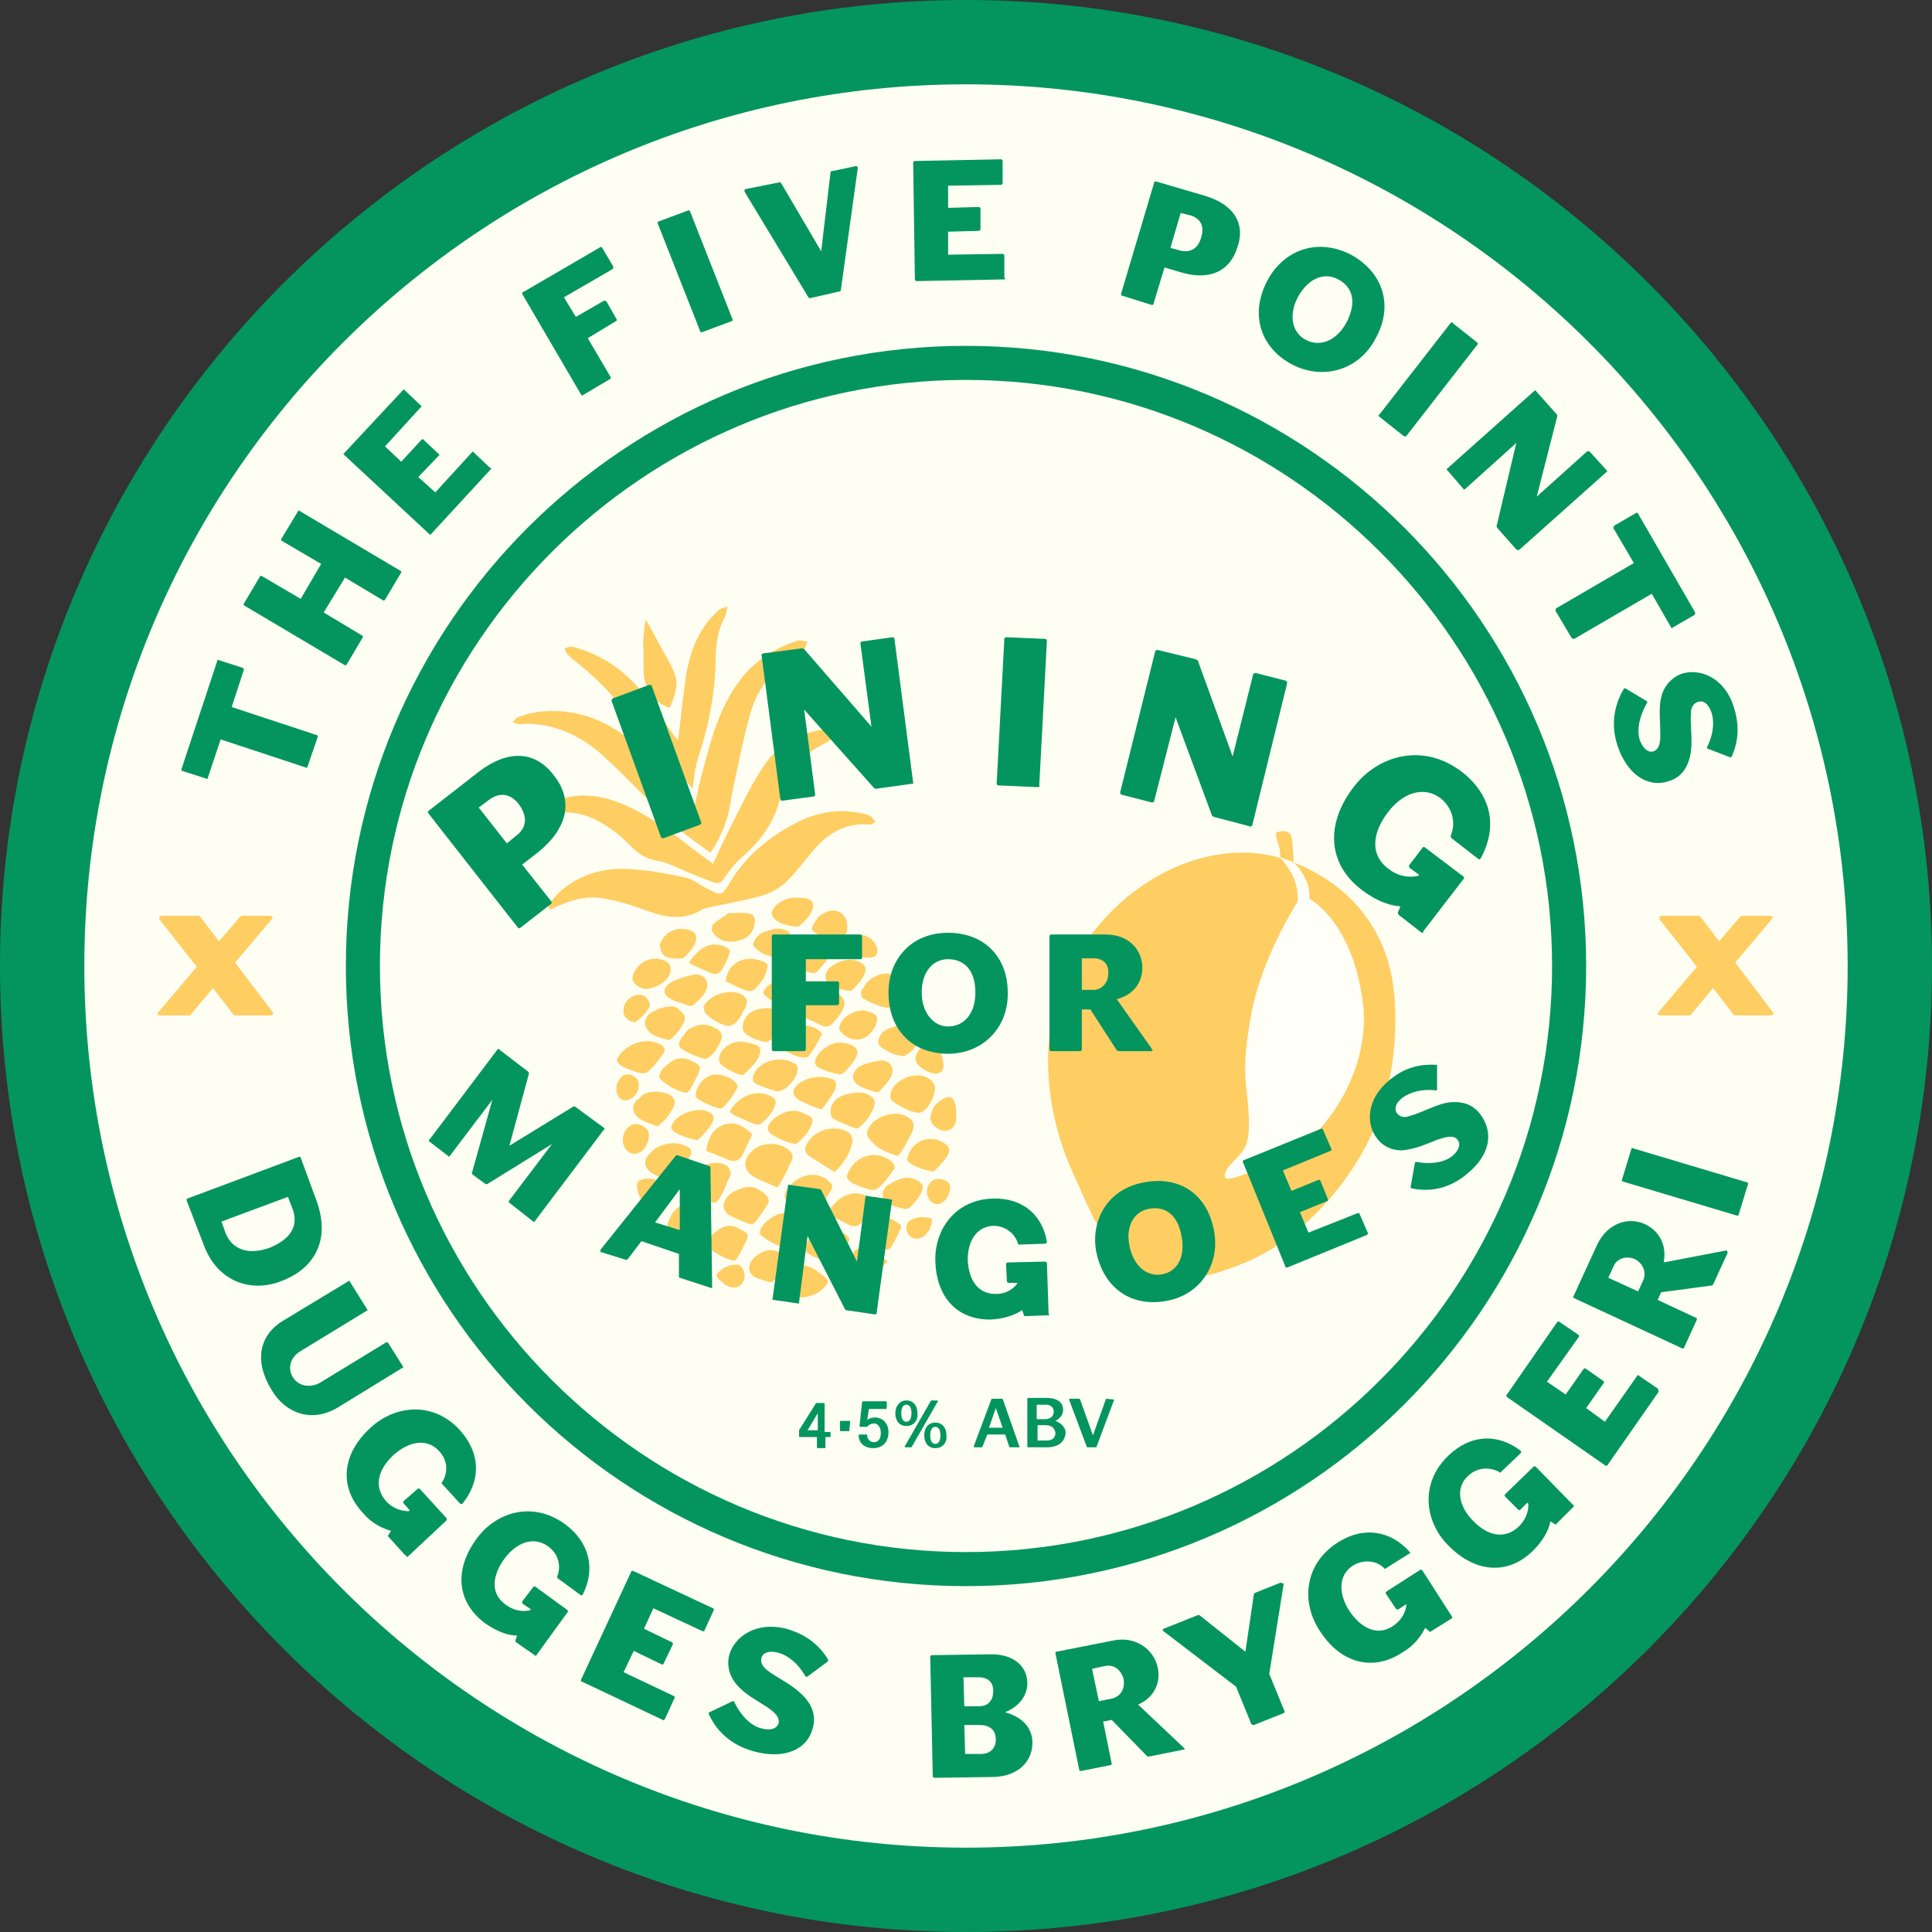 <?xml version="1.0" encoding="utf-8"?>
<!-- Generator: Adobe Illustrator 24.0.0, SVG Export Plug-In . SVG Version: 6.00 Build 0)  -->
<svg version="1.1" xmlns="http://www.w3.org/2000/svg" xmlns:xlink="http://www.w3.org/1999/xlink" x="0px" y="0px" width="226.8px"
	 height="226.8px" viewBox="0 0 226.8 226.8" style="enable-background:new 0 0 226.8 226.8;" xml:space="preserve">
<rect x="0" y="0" width="226.8" height="226.8" fill="#333333" stroke="none"/>
<style type="text/css">
	.st0{display:none;fill:#04955F;}
	.st1{fill:#04955F;}
	.st2{fill:#FFFEF3;}
	.st3{fill:#FECE62;}
	.st4{fill:#FFFEF7;}
	.st5{display:none;}
	.st6{display:inline;fill:none;stroke:#000000;stroke-width:0.5;stroke-miterlimit:10;}
	.st7{display:inline;}
	.st8{fill:none;stroke:#000000;stroke-width:0.5;stroke-miterlimit:10;}
</style>
<g id="Layer_1">
	<path class="st0" d="M-8.5,113.8c0,67.2,54.7,121.9,121.9,121.9S235.3,181,235.3,113.8c0-67.2-54.7-121.9-121.9-121.9
		S-8.5,46.6-8.5,113.8z M10.1,113.8c0-57,46.4-103.3,103.3-103.3c57,0,103.3,46.4,103.3,103.3c0,57-46.4,103.3-103.3,103.3
		C56.4,217.1,10.1,170.8,10.1,113.8z"/>
	<path class="st1" d="M113.4,226.8C50.9,226.8,0,175.9,0,113.4S50.9,0,113.4,0s113.4,50.9,113.4,113.4S175.9,226.8,113.4,226.8z
		 M113.4,14.9c-54.3,0-98.4,44.2-98.4,98.4s44.2,98.4,98.4,98.4s98.4-44.2,98.4-98.4S167.7,14.9,113.4,14.9z"/>
	<path class="st2" d="M113.4,216.9c-57.1,0-103.5-46.4-103.5-103.5S56.3,9.9,113.4,9.9c57.1,0,103.5,46.4,103.5,103.5
		S170.4,216.9,113.4,216.9z"/>
	<g>
		<path class="st3" d="M207.9,119.2h-4.2c0,0-0.1,0-0.2-0.1l-2.4-3.1l-2.6,3.1c0,0-0.1,0.1-0.2,0.1h-3.4c-0.2,0-0.3-0.1-0.3-0.2
			c0-0.1,0-0.1,0.1-0.2l4.5-5.3l-4.4-5.6c0,0,0-0.1,0-0.2c0-0.1,0.1-0.2,0.3-0.2h4.3c0,0,0.2,0.1,0.2,0.1l2.2,2.9l2.5-2.9
			c0,0,0.2-0.1,0.2-0.1h3.3c0.2,0,0.3,0.1,0.3,0.2c0,0,0,0.1-0.1,0.2l-4.3,5.1l4.4,5.8c0,0.1,0.1,0.1,0.1,0.2
			C208.1,119.1,208,119.2,207.9,119.2z"/>
	</g>
	<g>
		<path class="st3" d="M31.8,119.2h-4.2c0,0-0.1,0-0.2-0.1L25,116l-2.6,3.1c0,0-0.1,0.1-0.2,0.1h-3.4c-0.2,0-0.3-0.1-0.3-0.2
			c0-0.1,0-0.1,0.1-0.2l4.5-5.3l-4.4-5.6c0,0,0-0.1,0-0.2c0-0.1,0.1-0.2,0.3-0.2h4.3c0,0,0.2,0.1,0.2,0.1l2.2,2.9l2.5-2.9
			c0,0,0.2-0.1,0.2-0.1h3.3c0.2,0,0.3,0.1,0.3,0.2c0,0,0,0.1-0.1,0.2l-4.3,5.1l4.4,5.8c0,0.1,0.1,0.1,0.1,0.2
			C32,119.1,31.9,119.2,31.8,119.2z"/>
	</g>
	<g>
		<g>
			<path class="st1" d="M113.4,44.6c37.9,0,68.8,30.9,68.8,68.8s-30.9,68.8-68.8,68.8c-37.9,0-68.8-30.9-68.8-68.8
				S75.5,44.6,113.4,44.6 M113.4,40.6c-40.1,0-72.8,32.6-72.8,72.8s32.6,72.8,72.8,72.8c40.1,0,72.8-32.6,72.8-72.8
				S153.5,40.6,113.4,40.6L113.4,40.6z"/>
		</g>
	</g>
	<g>
		<path class="st1" d="M97.5,168.7h-0.6v1.2c0,0,0,0.1-0.1,0.1h-0.8c0,0-0.1,0-0.1-0.1v-1.2h-2c0,0-0.1,0-0.1-0.1V168
			c0,0,0-0.1,0-0.1l2-3.2c0,0,0,0,0.1,0h0.8c0,0,0.1,0,0.1,0.1v3.3h0.6c0,0,0.1,0,0.1,0.1L97.5,168.7
			C97.6,168.6,97.6,168.7,97.5,168.7z M96,165.9l-1.2,2H96V165.9z"/>
		<path class="st1" d="M99.7,168h-1c0,0-0.1,0-0.1-0.1v-1c0,0,0-0.1,0.1-0.1h1c0,0,0.1,0,0.1,0.1L99.7,168
			C99.8,168,99.7,168,99.7,168z"/>
		<path class="st1" d="M102.5,170c-1,0-1.7-0.6-1.7-1.5v0c0,0,0-0.1,0.1-0.1h0.8c0,0,0.1,0,0.1,0.1c0,0.4,0.3,0.8,0.8,0.8
			c0.5,0,0.8-0.4,0.8-1.1c0-0.6-0.3-1.1-0.8-1.1c-0.2,0-0.6,0.1-0.8,0.4l0,0H101c0,0-0.1,0-0.1-0.1l0.3-2.8c0,0,0-0.1,0.1-0.1h2.7
			c0,0,0.1,0,0.1,0.1v0.7c0,0,0,0.1-0.1,0.1h-2l-0.2,1.3c0.2-0.2,0.6-0.3,0.9-0.3c1,0,1.6,0.8,1.6,1.7
			C104.3,169.3,103.6,170,102.5,170z"/>
		<path class="st1" d="M106.4,167.4c-0.9,0-1.3-0.7-1.3-1.5s0.5-1.5,1.3-1.5c0.9,0,1.3,0.7,1.3,1.5
			C107.8,166.7,107.3,167.4,106.4,167.4z M106.4,164.9c-0.4,0-0.6,0.4-0.6,1s0.2,1,0.6,1c0.4,0,0.6-0.4,0.6-1
			S106.8,164.9,106.4,164.9z M110.1,164.5l-3.1,5.4c0,0-0.1,0-0.1,0h-0.6c0,0-0.1,0-0.1-0.1c0,0,0,0,0,0l3.1-5.4c0,0,0,0,0.1,0h0.6
			C110,164.4,110.1,164.4,110.1,164.5C110.1,164.5,110.1,164.5,110.1,164.5z M109.8,170c-0.9,0-1.3-0.7-1.3-1.5s0.4-1.5,1.3-1.5
			c0.9,0,1.3,0.7,1.3,1.5C111.2,169.3,110.7,170,109.8,170z M109.8,167.5c-0.4,0-0.6,0.4-0.6,1s0.2,1,0.6,1c0.4,0,0.6-0.4,0.6-1
			S110.2,167.5,109.8,167.5z"/>
		<path class="st1" d="M119.7,169.9h-1.1c0,0-0.1,0-0.1,0l-0.5-1.5h-2.1l-0.6,1.5c0,0,0,0-0.1,0h-0.8c0,0-0.1,0-0.1-0.1c0,0,0,0,0,0
			l2.1-5.6c0,0,0,0,0.1,0h1.1c0,0,0.1,0,0.1,0L119.7,169.9C119.7,169.8,119.7,169.8,119.7,169.9
			C119.7,169.9,119.7,169.9,119.7,169.9z M116.9,165.3l-0.8,2.3h1.6L116.9,165.3z"/>
		<path class="st1" d="M122.9,169.9h-2.2c0,0-0.1,0-0.1-0.1v-5.6c0,0,0-0.1,0.1-0.1h2.1c1.3,0,2,0.5,2,1.4c0,0.5-0.3,1-0.9,1.3
			c0.8,0.3,1.2,0.9,1.2,1.4C125,169.3,124.2,169.9,122.9,169.9z M122.8,164.9h-1.1v1.7h0.9c0.8,0,1.1-0.4,1.1-0.9
			C123.7,165.3,123.4,164.9,122.8,164.9z M122.7,167.3h-0.9v1.8h1.1c0.7,0,1-0.4,1-0.9C123.8,167.6,123.4,167.3,122.7,167.3z"/>
		<path class="st1" d="M130.8,164.3l-2.1,5.6c0,0,0,0-0.1,0h-0.9c0,0-0.1,0-0.1,0c-0.7-1.9-1.4-3.7-2.1-5.6c0,0,0,0,0,0
			c0,0,0-0.1,0.1-0.1h1.1c0,0,0.1,0,0.1,0.1c0.5,1.4,1,2.8,1.5,4.2c0.5-1.4,1-2.8,1.5-4.2c0,0,0-0.1,0.1-0.1L130.8,164.3
			C130.8,164.2,130.8,164.2,130.8,164.3C130.8,164.2,130.8,164.3,130.8,164.3z"/>
	</g>
	<g>
		<g>
			<g>
				<g>
					<g>
						<path class="st1" d="M23.9,146.1l-2-5.2c0-0.1,0-0.2,0.1-0.2l13.1-4.9c0.1,0,0.2,0,0.2,0.1l1.8,4.9c2,5.3-0.8,8.4-4.1,9.6
							C29.7,151.7,25.6,150.7,23.9,146.1z M34.3,141.8l-0.5-1.3l-7.8,2.9l0.5,1.4c0.6,1.5,2.2,2.7,5.1,1.7
							C34.8,145.2,34.9,143.3,34.3,141.8z"/>
						<path class="st1" d="M31.9,163.2c-2.1-3.4-1.5-6.5,1.4-8.2l7.6-4.6c0.1-0.1,0.2,0,0.2,0.1l2,3.2c0.1,0.1,0,0.2-0.1,0.2
							l-7.7,4.7c-1.2,0.7-1.6,2-0.9,3.1c0.6,1,2,1.3,3.2,0.6l7.7-4.7c0.1-0.1,0.2,0,0.3,0.1l1.7,2.7c0.1,0.1,0,0.2-0.1,0.2l-7.5,4.6
							C36.6,167.1,33.5,165.9,31.9,163.2z"/>
						<path class="st1" d="M47.5,182.5l-1.9-2.1c-0.1-0.1-0.1-0.1,0-0.2l0.3-0.5c-1.1-0.3-2.3-0.9-3.3-2.1c-2.9-3.1-2.4-7,0.9-10
							c2.8-2.6,7.3-3.2,10.5,0.3c2.5,2.8,2.4,6,0.3,8.6l0,0c-0.1,0.1-0.2,0.1-0.3,0l-2.1-2.3c-0.1-0.1-0.1-0.1,0-0.2
							c0.7-1.1,0.7-2.6-0.4-3.7c-1.4-1.5-3.5-1.1-5.3,0.5c-1.6,1.5-2.5,3.5-0.9,5.4c0.7,0.8,1.7,1.2,2.7,1.2l0.1-0.1l-0.7-0.8
							c-0.1-0.1-0.1-0.2,0-0.3l1.6-1.4c0.1-0.1,0.2-0.1,0.3,0l3.1,3.4c0.1,0.1,0,0.2,0,0.3l-4.6,4.3
							C47.7,182.6,47.6,182.6,47.5,182.5z"/>
						<path class="st1" d="M62.9,194.4l-2.3-1.6c-0.1-0.1-0.1-0.1-0.1-0.2l0.2-0.6c-1.1,0-2.4-0.5-3.7-1.4c-3.4-2.5-3.7-6.3-1.1-9.9
							c2.2-3.1,6.5-4.6,10.4-1.8c3,2.2,3.6,5.4,2.1,8.3l0,0c-0.1,0.1-0.2,0.1-0.3,0l-2.6-1.9c-0.1-0.1-0.1-0.1-0.1-0.2
							c0.5-1.2,0.2-2.7-1.1-3.6c-1.7-1.2-3.7-0.4-5.1,1.5c-1.3,1.8-1.8,4,0.2,5.4c0.8,0.6,1.9,0.9,2.9,0.6l0-0.1l-0.9-0.6
							c-0.1-0.1-0.1-0.2-0.1-0.3l1.3-1.7c0.1-0.1,0.2-0.1,0.3,0l3.7,2.7c0.1,0.1,0.1,0.2,0,0.3l-3.7,5.1
							C63.1,194.5,62.9,194.5,62.9,194.4z"/>
						<path class="st1" d="M77.8,201.9l-9.5-4.5c-0.1,0-0.1-0.1-0.1-0.2l5.9-12.7c0-0.1,0.1-0.1,0.2-0.1l9.4,4.4
							c0.1,0,0.1,0.1,0.1,0.2l-1.1,2.4c0,0.1-0.1,0.1-0.2,0.1l-5.8-2.7l-1.1,2.4l3.3,1.6c0.1,0,0.1,0.2,0.1,0.2l-1.1,2.3
							c0,0.1-0.1,0.1-0.2,0.1l-3.3-1.6l-1.2,2.5l5.9,2.8c0.1,0,0.1,0.1,0.1,0.2l-1.1,2.4C78,201.9,77.9,202,77.8,201.9z"/>
						<path class="st1" d="M88.5,205.6c-2.9-0.8-4.5-2.6-5.3-4.4c0,0,0-0.1,0-0.1c0-0.1,0-0.1,0.1-0.1l2.7-1.3c0.1,0,0.2,0,0.2,0.1
							c0.7,1.5,1.9,2.8,3.2,3.1c1.1,0.3,1.8,0,2-0.6c0.2-0.9-0.9-1.6-1.5-2c-1.1-0.7-2.4-1.4-3.3-2.4c-1-1.1-1.3-2.4-1-3.6
							c0.6-2.2,3.2-4,6.7-3.1c2.5,0.7,4,2.1,4.9,3.6c0,0,0,0.1,0,0.2s0,0.1-0.1,0.1l-2.3,1.7c0,0-0.1,0.1-0.2,0c0,0-0.1,0-0.1-0.1
							c-0.8-1.4-2-2.4-3.2-2.7c-1.1-0.3-1.8,0.1-1.9,0.6c-0.2,0.6,0.2,1.1,0.7,1.5c1.2,0.9,2.6,1.5,3.8,2.6c1.6,1.4,1.9,2.9,1.5,4.2
							C94.8,205.3,92.2,206.6,88.5,205.6z"/>
						<path class="st1" d="M116.7,208.6l-7,0.1c-0.1,0-0.2-0.1-0.2-0.2l-0.3-14c0-0.1,0.1-0.2,0.2-0.2l7-0.1c2.7,0,4.2,1.5,4.2,3.4
							c0,1.4-0.9,2.7-2.6,3.4c2.1,0.6,3.2,1.9,3.2,3.6C121.2,206.7,119.6,208.5,116.7,208.6z M114.9,196.9l-1.8,0l0.1,3.4l1.7,0
							c1.3,0,1.7-0.9,1.7-1.8C116.6,197.5,116,196.9,114.9,196.9z M115,202.5l-1.8,0l0.1,3.4l1.8,0c1.2,0,1.8-0.7,1.8-1.7
							C116.9,203.1,116.2,202.5,115,202.5z"/>
						<path class="st1" d="M138.9,205.4l-4,0.8c0,0-0.2,0-0.2,0l-4.2-4.3l-1,0.2l1,4.9c0,0.1,0,0.2-0.1,0.2l-3.5,0.7
							c-0.1,0-0.2,0-0.2-0.1l-2.8-13.7c0-0.1,0-0.2,0.1-0.2l6.6-1.3c2.7-0.6,4.8,1,5.3,3.1c0.4,1.8-0.4,3.6-2.3,4.4l5.4,5.1
							c0,0,0.1,0.1,0.1,0.1C139.1,205.3,139,205.4,138.9,205.4z M129.6,195.6l-1.4,0.3l0.8,3.8l1.5-0.3c1-0.2,1.6-1.1,1.4-2.3
							C131.6,196,130.7,195.3,129.6,195.6z"/>
						<path class="st1" d="M150.7,185.9l-1.7,10.6l1.8,4.4c0,0.1,0,0.2-0.1,0.2l-3.5,1.4c-0.1,0-0.2,0-0.3-0.1l-1.8-4.4l-8.5-6.5
							c0,0-0.1-0.1-0.1-0.1c0-0.1,0-0.2,0.1-0.2l4-1.6c0,0,0.2,0,0.2,0l5.4,4.3l1-6.8c0,0,0.1-0.1,0.1-0.1l3-1.2
							c0.1,0,0.2,0,0.3,0.1C150.7,185.8,150.7,185.9,150.7,185.9z"/>
						<path class="st1" d="M170.4,190l-2.4,1.5c-0.1,0.1-0.2,0.1-0.2,0l-0.5-0.4c-0.5,1-1.3,2.1-2.7,2.9c-3.5,2.3-7.3,1.2-9.7-2.6
							c-2.1-3.2-1.9-7.7,2.1-10.3c3.1-2,6.3-1.4,8.5,1.1l0,0c0.1,0.1,0,0.2-0.1,0.2l-2.7,1.7c-0.1,0.1-0.2,0.1-0.2,0
							c-0.9-0.9-2.4-1.1-3.7-0.3c-1.7,1.1-1.7,3.3-0.4,5.3c1.2,1.8,3.1,3.1,5.1,1.8c0.9-0.6,1.5-1.5,1.6-2.5l0-0.1l-0.9,0.6
							c-0.1,0.1-0.2,0-0.3,0l-1.2-1.8c-0.1-0.1,0-0.2,0.1-0.3l3.9-2.5c0.1-0.1,0.2,0,0.3,0.1l3.4,5.3
							C170.5,189.8,170.5,189.9,170.4,190z"/>
						<path class="st1" d="M184.7,176.9l-2,2c-0.1,0.1-0.1,0.1-0.2,0l-0.5-0.3c-0.2,1.1-0.9,2.3-2,3.4c-3,3-6.9,2.6-10-0.6
							c-2.7-2.7-3.4-7.2,0-10.5c2.7-2.6,5.9-2.6,8.5-0.6l0,0c0.1,0.1,0.1,0.2,0,0.3l-2.3,2.2c-0.1,0.1-0.1,0.1-0.2,0
							c-1.1-0.6-2.6-0.6-3.7,0.5c-1.5,1.4-1,3.6,0.6,5.2c1.5,1.6,3.6,2.4,5.4,0.7c0.7-0.7,1.2-1.7,1.1-2.7l-0.1-0.1l-0.8,0.8
							c-0.1,0.1-0.2,0.1-0.3,0l-1.5-1.5c-0.1-0.1-0.1-0.2,0-0.3l3.3-3.2c0.1-0.1,0.2-0.1,0.3,0l4.4,4.5
							C184.8,176.7,184.8,176.8,184.7,176.9z"/>
						<path class="st1" d="M194.7,163.4l-6,8.6c-0.1,0.1-0.2,0.1-0.3,0l-11.5-8c-0.1-0.1-0.1-0.2,0-0.3l5.9-8.5
							c0.1-0.1,0.2-0.1,0.3,0l2.2,1.5c0.1,0.1,0.1,0.2,0,0.3l-3.7,5.2l2.2,1.5l2.1-3c0.1-0.1,0.2-0.1,0.3,0l2,1.4
							c0.1,0.1,0.1,0.2,0.1,0.2l-2.1,3l2.2,1.6l3.8-5.4c0.1-0.1,0.2-0.1,0.2,0l2.2,1.5C194.7,163.2,194.7,163.3,194.7,163.4z"/>
						<path class="st1" d="M202.8,147.1l-1.7,3.7c0,0-0.1,0.1-0.1,0.1l-6,0.8l-0.4,0.9l4.5,2.1c0.1,0,0.1,0.1,0.1,0.2l-1.5,3.3
							c0,0.1-0.1,0.1-0.2,0.1l-12.7-5.9c-0.1,0-0.1-0.1-0.1-0.2l2.8-6.1c1.2-2.5,3.6-3.3,5.6-2.4c1.7,0.8,2.6,2.5,2.2,4.5l7.3-1.4
							c0.1,0,0.1,0,0.1,0C202.8,146.9,202.8,147,202.8,147.1z M189.4,148.7l-0.6,1.3l3.5,1.6l0.6-1.3c0.4-0.9,0-2-1-2.5
							C190.9,147.4,189.8,147.7,189.4,148.7z"/>
						<path class="st1" d="M205.2,139l-1.1,3.6c0,0.1-0.1,0.1-0.2,0.1l-13.4-4c-0.1,0-0.1-0.1-0.1-0.2l1.1-3.6
							c0-0.1,0.1-0.2,0.2-0.1l13.4,4C205.2,138.8,205.2,138.9,205.2,139z"/>
					</g>
				</g>
			</g>
		</g>
	</g>
	<g>
		<g>
			<path class="st3" d="M83.4,100.1c-1.5-1.1-3-2.1-4.3-3.3c-2.7-2.5-5.2-5.2-8-7.8c-2.3-2.2-5.1-3.7-8.3-4c-0.6-0.1-1.2,0-1.8,0
				c-0.3,0-0.5-0.1-0.8-0.2c0.2-0.2,0.3-0.5,0.6-0.6c2.3-0.9,4.7-0.9,7.1-0.4c3.4,0.8,6,2.8,8.5,5.1c1.7,1.6,3.2,3.4,4.8,5.1
				c0.1,0.1,0.2,0.2,0.4,0.4c0.3-1.5,0.6-2.9,1-4.3c1-3.8,2.1-7.7,4.7-10.8c1.7-2,3.9-3.3,6.3-4.1c0.3-0.1,0.8,0.1,1.2,0.1
				c-0.2,0.4-0.2,0.8-0.5,1.1c-0.4,0.4-0.9,0.8-1.3,1c-2.6,1.4-4.1,3.6-4.9,6.3c-0.9,3.2-1.5,6.4-2.2,9.6
				C85.6,95.7,84.9,97.9,83.4,100.1z"/>
			<path class="st3" d="M64.3,106.3c0.5-0.6,1-1.2,1.5-1.7c2.2-1.9,4.9-2.7,7.7-2.6c2.3,0.1,4.6,0.5,6.9,1c1,0.2,1.9,1,2.8,1.4
				c1.4,0.7,1.5,0.8,2.3-0.5c1.8-3.1,4.3-5.3,7.4-7c2.8-1.6,5.7-2.1,8.8-1.3c0.2,0.1,0.4,0.1,0.6,0.3c0.2,0.2,0.3,0.4,0.5,0.6
				c-0.2,0.1-0.5,0.3-0.7,0.3c-3.1-0.3-5.3,1.3-7.1,3.6c-0.9,1.1-1.8,2.3-2.9,3.3c-0.8,0.7-1.8,1.2-2.8,1.5c-2,0.5-4,0.9-6,1.3
				c-0.3,0.1-0.6,0.1-0.9,0.3c-2.2,1.3-4.3,0.9-6.5,0.1c-1.6-0.6-3.2-1.1-4.9-1.4c-2-0.4-3.8,0.1-5.6,0.9c-0.3,0.1-0.6,0.3-0.9,0.4
				C64.5,106.5,64.4,106.4,64.3,106.3z"/>
			<path class="st3" d="M62.8,95.7c0.2-0.2,0.4-0.4,0.6-0.6c2.9-2.1,6-2.1,9.2-0.9c2.9,1.1,5.4,2.9,7.9,4.8c1,0.8,2,1.5,3.2,2.4
				c0.7-1.5,1.3-2.8,2-4.2c1.3-2.5,2.5-5.2,4.1-7.5c1.9-2.7,4.8-4,8.1-4.2c0.3,0,0.6,0.2,0.8,0.3c-0.2,0.2-0.4,0.5-0.6,0.7
				c-1.1,0.7-2.3,1.3-3.4,2c-1.5,1-2.6,2.3-2.9,4.1c-0.5,3.4-2.3,6-4.9,8.2c-0.7,0.6-1.3,1.5-1.9,2.3c-0.3,0.5-0.7,0.7-1.2,0.5
				c-1.5-0.6-2.2-0.8-3.7-1.5c-0.3-0.1-1.9-0.9-2.7-1c-2.2-0.4-2.6-1.1-4-2.4c-0.8-0.8-1.8-1.5-2.8-2.1c-2-1.2-4.1-1.5-6.3-1
				c-0.4,0.1-0.8,0.2-1.2,0.3C63.1,95.9,63.1,95.8,62.8,95.7z"/>
			<path class="st3" d="M79.6,86.9c0.3-2.3,0.5-4.5,0.8-6.6c0.4-3.3,1.4-6.4,4-8.7c0.3-0.2,0.7-0.3,1-0.4c-0.1,0.3-0.1,0.7-0.2,1
				c-1,1.8-1.2,3.7-1.2,5.7c-0.1,3.7-0.8,7.3-2,10.9c-0.4,1.2-0.5,2.4-0.7,3.8c-1.1-1.2-2.1-2.5-3.3-3.6c-1-1-2.2-1.9-3.3-2.9
				c-0.2-0.2-0.5-0.4-0.6-0.7c-1.1-2.9-3.2-4.9-5.5-6.9c-0.7-0.6-1.4-1.1-2-1.7c-0.2-0.2-0.2-0.4-0.3-0.7c0.3-0.1,0.6-0.2,0.8-0.2
				c3.2,0.8,5.8,2.5,7.9,4.9c1.5,1.7,2.8,3.6,4.1,5.5C79.2,86.5,79.4,86.6,79.6,86.9z"/>
			<path class="st3" d="M78.6,83.1c-1.4-0.5-2-1.3-2.5-2.2c-0.9-1.6-0.4-3.2-0.6-5c0-1.1,0.2-3,0.3-3.1c0.2,0.1,1.8,3.3,2.6,4.6
				c0.6,1.2,1.3,2.3,0.9,3.7C79.2,81.8,78.9,82.4,78.6,83.1z"/>
			<path class="st3" d="M91.3,139.4c-0.9-0.4-1.8-0.7-2.7-1.2c-1.3-0.7-1.5-1.9-0.4-3c1.1-1.2,3.4-1.2,4.5-0.1
				c0.5,0.5,0.4,0.9,0.1,1.4C92.4,137.5,91.9,138.4,91.3,139.4z"/>
			<path class="st3" d="M98,137.6c-1-0.6-1.8-1.1-2.7-1.7c-0.9-0.5-1-1.1-0.4-1.9c1-1.5,3.3-2,4.8-1c0.2,0.2,0.4,0.7,0.4,1
				C99.7,135.5,99.3,136.2,98,137.6z"/>
			<path class="st3" d="M105.4,135.7c-1.3-0.4-2.6-0.9-3.4-2.1c-0.2-0.2-0.3-0.8-0.1-1c0.6-1.5,3-2.3,4.4-1.6c1,0.5,1.1,0.9,0.8,1.9
				c-0.4,0.7-0.6,1.1-0.8,1.5C106,134.9,105.8,135.3,105.4,135.7z"/>
			<path class="st3" d="M83.3,136.6c0.9-0.2,2.1-0.1,2.4,0.8c0.3,0.5-0.3,1.1-0.5,1.8c-0.1,0.3-0.4,0.9-0.5,1.1
				c-0.7,1.1-0.7,1.1-1.9,0.4c-0.7-0.4-1.5-0.8-2.1-1.3c-0.5-0.3-0.6-0.4-0.3-1C80.9,137.7,81.1,137.1,83.3,136.6z"/>
			<path class="st3" d="M82.9,135.1c0.2-1.4,0.7-2.5,1.9-3c1.2-0.5,2.2-0.1,3.1,0.7c0.1,0.1,0.4,0.3,0.4,0.4
				c-0.4,0.8-0.8,1.7-1.2,2.5c-0.3,0.5-0.9,0.7-1.5,0.5C84.7,135.8,83.9,135.5,82.9,135.1z"/>
			<path class="st3" d="M99.7,128.4c1.2-0.3,2-0.2,2.8,0.5c0.1,0.1,0.2,0.4,0.2,0.5c-0.1,1.1-1.1,2.4-1.9,3
				c-0.2,0.2-1.1-0.2-1.5-0.4c-0.7-0.3-0.9-0.3-1.5-0.7c-0.2-0.1-0.3-0.5-0.3-0.8C97.5,129.3,98.5,128.6,99.7,128.4z"/>
			<path class="st3" d="M80.4,134.5c0.7,0.2,1,0.7,0.5,1.4c-0.5,0.8-0.5,0.9-1,1.7c-0.1,0.2-0.9,1-1.1,1.1c-0.2,0-1.6-0.6-2.3-1
				c-1-0.7-1-1.6-0.1-2.4C76.8,134.7,78.8,133.7,80.4,134.5z"/>
			<path class="st3" d="M109.7,127.3c0.3,1-0.7,3.1-1.7,3.3c-0.4,0.1-0.8-0.1-1.2-0.2c-0.7-0.3-1.4-0.7-2-1.1
				c-0.2-0.1-0.3-0.4-0.3-0.6c0.1-1.1,0.9-1.8,1.9-2.2c1-0.4,2.1-0.4,3,0.4C109.5,127.1,109.6,127.3,109.7,127.3z"/>
			<path class="st3" d="M72.4,124.4c0.9-1.9,3.6-2.8,5.3-1.7c0.2,0.1,0.4,0.6,0.3,0.8c-0.7,0.9-1.3,1.9-2.1,2.4
				c-0.5,0.3-1.6-0.2-2.4-0.5C73,125.2,72.5,124.9,72.4,124.4z"/>
			<path class="st3" d="M93.6,125.2c0.3,1.1-1.4,3.1-2.5,2.9c-0.7-0.2-1.5-0.5-2.2-0.8c-0.7-0.3-0.6-0.8-0.3-1.4
				c0.7-1.4,3.2-2,4.5-1.1C93.4,124.8,93.5,125,93.6,125.2z"/>
			<path class="st3" d="M103,114.5c0.9-0.4,1.8-0.2,2.6,0.2c0.5,0.3,0.8,0.6,0.6,1.2c-0.2,1-1.7,2.4-1.9,2.4
				c-0.4,0.1-2.3-0.6-3.1-1.2c-0.1-0.1-0.2-0.7,0-0.9C101.7,115.4,101.9,115,103,114.5z"/>
			<path class="st3" d="M84.7,130.1c-0.4,0.2-2.9-1-3-1.3c-0.2-0.9,0.8-2.4,1.9-2.6c1-0.3,2.8,0.5,3,1.3
				C86.6,127.9,85.1,130,84.7,130.1z"/>
			<path class="st3" d="M81.8,120.4c0.6-0.2,1.2-0.1,1.5,0c0.6,0.2,1.2,0.5,1.4,1c0.2,0.5-0.3,1.2-0.6,1.8c-0.3,0.5-1,1-1.2,1.1
				c-0.3,0.1-2-0.6-2.8-1.1c-0.8-0.5-0.2-1.3,0.2-1.7C80.6,120.9,81,120.7,81.8,120.4z"/>
			<path class="st3" d="M96.4,116.6c0.1,0,0.3,0,0.4-0.1c0.9-0.1,1.8,0,2.2,0.8c0.4,0.8-0.2,1.5-0.7,2.2c-1,1.2-1.2,1.3-2.6,0.5
				c-0.6-0.3-1.6-0.4-1.5-1.4C94.4,117.7,95.2,116.9,96.4,116.6z"/>
			<path class="st3" d="M92.4,130.5c1.3-0.3,1.6,0.1,2.2,0.3c1,0.4,0.9,0.8,0.4,1.8c-0.4,0.8-1.5,1.7-1.6,1.7c-0.3,0-1.9-0.4-3-1.3
				C89.6,132.3,90.8,131,92.4,130.5z"/>
			<path class="st3" d="M98.8,126.1c-0.2,0.1-2.9-0.5-3.1-1.2c-0.2-0.9,1.1-2.1,2.2-2.4c0.9-0.3,2.5,0.1,2.7,0.8
				C101,124,99.1,126,98.8,126.1z"/>
			<path class="st3" d="M81.9,114.4c1.1,0.2,1.5,1.2,0.8,2.2c-0.3,0.5-0.8,0.9-1.2,1.3c-0.1,0.1-0.4,0.2-0.5,0.2
				c-0.8-0.3-1.7-0.5-2.4-0.9c-0.7-0.4-0.8-1-0.2-1.6C78.8,115.1,81.3,114.3,81.9,114.4z"/>
			<path class="st3" d="M85.7,130.4c1.1-1.8,3-2.5,4.6-1.8c0.9,0.4,0.9,0.7,0.5,1.6c-0.1,0.3-0.5,0.7-0.6,0.9
				c-0.4,0.4-0.9,0.9-1.1,0.9c-0.3,0.1-1.2-0.3-2-0.7C86.8,131.2,85.7,130.8,85.7,130.4z"/>
			<path class="st3" d="M89.6,116.5c0.3-1.1,2.9-2.3,4.5-1.7c0.6,0.2,0.8,0.5,0.6,1.1c-0.4,0.8-0.8,1.5-1.4,2.2
				c-0.1,0.2-0.6,0.2-0.9,0.2C91.3,118.1,89.6,116.9,89.6,116.5z"/>
			<path class="st3" d="M97.4,126.6c0.8,0.1,0.9,0.7,0.6,1.4c-0.4,0.7-1.4,2.1-1.5,2.2c-0.2,0.1-2-0.7-2.4-0.9
				c-1.2-0.6-1.3-1.3-0.2-2.2C95.2,126.3,96.6,126.3,97.4,126.6z"/>
			<path class="st3" d="M87.7,117.4c0,0.3-0.1,0.6-0.2,0.9c-0.1,0.2-0.4,0.6-0.4,0.8c-0.3,0.5-0.8,1.2-1.4,1.3
				c-0.4,0.2-2.2-0.6-2.9-1.5c-0.1-0.2-0.2-0.5-0.2-0.7c0.6-1.5,3.4-2.3,4.7-1.3C87.4,117.1,87.6,117.2,87.7,117.4z"/>
			<path class="st3" d="M85.2,115.2c0.1-1.7,1.6-2.9,3.4-2.6c0.6,0.1,1.5,0.4,1.5,0.7c0,0.6-0.3,1.4-0.7,1.9c-1.1,1.4-1.1,1.4-3,0.6
				C86.1,115.6,85.6,115.4,85.2,115.2z"/>
			<path class="st3" d="M96.6,110.7c0.9,0.2,1.2,0.9,0.6,1.8c-0.4,0.6-0.9,1.1-1.3,1.6c0,0-0.1,0.1-0.2,0.1
				c-0.6,0.2-3.2-0.9-3.2-1.5c0-0.5,0.2-1,0.5-1.4C93.5,111,95.4,110.3,96.6,110.7z"/>
			<path class="st3" d="M76.3,128.2c0.4,0,0.8-0.1,1.2,0c0.7,0.1,1.4,0.3,1.6,0.8c0.3,0.6-0.1,1.1-0.6,1.9c-0.4,0.6-1.2,1.3-1.3,1.3
				c-0.2,0-1.5-0.5-2-0.8c-1.1-0.7-1.2-1.8-0.1-2.5C75.4,128.5,75.6,128.4,76.3,128.2z"/>
			<path class="st3" d="M106.1,124c-0.7-0.1-1.5-0.3-1.9-0.6c-0.5-0.3-1-0.5-1.1-1c-0.1-0.4,0.4-1.3,0.9-1.5
				c0.8-0.4,1.8-0.6,2.8-0.6c1.1,0.1,1.5,1.3,0.8,2.3C107.2,123.3,106.7,123.7,106.1,124z"/>
			<path class="st3" d="M86.5,122.3c0.6-0.1,1.3,0.1,2.1,0.3c0.7,0.2,0.8,0.7,0.5,1.4c-0.4,1-1.9,2.2-1.9,2.2
				c-0.1,0.1-1.8-0.5-2.6-1.3c-0.1-0.1-0.2-0.4-0.2-0.6C84.5,123.4,85.2,122.6,86.5,122.3z"/>
			<path class="st3" d="M85.5,107.2c0.8,0,1.5-0.1,2.1,0c0.8,0,1.1,0.4,1,1.2c-0.2,1.2-0.9,1.9-2.3,2.1c-1.1,0.2-2.3-0.3-2.7-1.2
				c-0.1-0.2,0-0.7,0.1-0.8C84.3,108,85,107.6,85.5,107.2z"/>
			<path class="st3" d="M91.5,123c0.5-2.4,2.3-3.3,4.4-2.2c0.2,0.1,0.6,0.5,0.6,0.6c-0.5,0.9-0.9,1.8-1.6,2.6
				c-0.2,0.3-1.1,0.1-1.6-0.1C92.6,123.6,92.1,123.3,91.5,123z"/>
			<path class="st3" d="M80,118.8c0.1,0.1,0.4,0.4,0.4,0.6c0,1.1-1.6,2.6-1.8,2.7c-0.2,0-1.3-0.3-1.9-0.6c-0.5-0.3-0.9-0.8-1-1.3
				c0-0.4,0.2-1,0.7-1.3c0.3-0.2,0.8-0.4,1-0.5C79,117.9,79.5,118.2,80,118.8z"/>
			<path class="st3" d="M92.1,119.8c0,1-1.7,2.4-2,2.5c-0.3,0.1-2.2-0.4-2.8-1.2c-0.2-0.3-0.1-0.9,0-1.2c0.4-0.9,0.9-1.3,2.1-1.5
				C90.5,118.2,91.4,118.5,92.1,119.8z"/>
			<path class="st3" d="M78.8,132.4c0.1-1.4,3-2.7,4.5-1.8c0.7,0.4,0.5,0.9,0.2,1.4c-0.4,0.7-1.5,1.8-1.6,1.8
				C81.8,133.9,78.9,133.2,78.8,132.4z"/>
			<path class="st3" d="M99.3,112.7c1-0.2,2.1,0.3,2.3,0.9c0.2,1-1.5,2.6-1.7,2.7c-0.3,0.1-1.5-0.2-2.1-0.5c-1-0.4-1.2-1.4-0.4-2.2
				C97.8,113.3,98.5,112.8,99.3,112.7z"/>
			<path class="st3" d="M81.3,124.6c0.9,0.5,1.1,0.5,0.6,1.6c-0.9,1.8-1.1,2.1-1.4,2.1c-0.1,0-1.1-0.3-1.9-0.8
				c-0.8-0.5-1.2-0.9-1.2-1c0-0.6,0.3-1,0.8-1.4C79.3,124.1,80.2,124,81.3,124.6z"/>
			<path class="st3" d="M103.7,124.5c0.8,0.1,1.4,0.9,0.9,1.9c-0.3,0.6-1.3,1.7-1.5,1.8c-0.2,0.1-1.3-0.3-2-0.6
				c-1.2-0.6-1.3-1.6-0.2-2.4C101.4,124.9,103.2,124.4,103.7,124.5z"/>
			<path class="st3" d="M100.6,118.7c0.2,0,0.6-0.1,0.8-0.1c0.6,0.2,1.3,0.3,1.5,0.7c0.2,0.4-0.1,1.2-0.4,1.6
				c-1,1.5-2.8,1.5-3.9,0.1c-0.1-0.2-0.1-0.5,0-0.7C99,119.4,99.7,119,100.6,118.7z"/>
			<path class="st3" d="M92.5,105.5c0.7-0.2,1.1-0.1,1.7-0.1c1.3,0.1,1.6,0.8,0.9,1.9c-0.3,0.6-1.3,1.5-1.5,1.5
				c-0.2,0-1.5-0.2-2.1-0.5c-1.1-0.6-1.2-1.4-0.2-2.2C91.7,105.9,91.8,105.7,92.5,105.5z"/>
			<path class="st3" d="M76.4,116c-0.7,0.2-1.4,0.1-2-0.7c-0.4-0.5,0.1-1.6,0.9-2.2c0.9-0.7,2.3-0.8,3.2,0c0.2,0.2,0.3,0.7,0.2,1
				C78.5,115,77.6,115.7,76.4,116z"/>
			<path class="st3" d="M97.1,107c0.9-0.3,1.7,0,2.1,0.7c0.3,0.4,0.3,1.2,0.2,1.7c-0.3,0.8-0.7,0.9-1.4,0.8c-0.3,0-1.3-0.2-1.6-0.3
				c-0.6-0.3-1.2-0.7-1.1-0.9c0.2-0.6,0.5-1,0.9-1.5C96.4,107.4,96.9,107.1,97.1,107z"/>
			<path class="st3" d="M92.5,109.3c0.2,0.1,0.4,0.8,0.3,1.1c-0.3,0.6-0.7,1.2-1.1,1.8c-0.1,0.1-0.4,0.2-0.6,0.2
				c-0.5-0.1-1.1-0.2-1.6-0.5c-0.4-0.2-1.1-0.8-1.1-1c0.1-0.6,0.7-1.3,1.3-1.5C91.4,108.8,91.8,109,92.5,109.3z"/>
			<path class="st3" d="M80.9,113c1.2-1.9,2.6-2.5,4.1-1.9c0.3,0.1,0.7,0.4,0.7,0.5c-0.1,0.6-0.4,1.2-0.6,1.6
				c-0.4,0.7-0.7,1.5-1.7,1C82.5,113.8,81,113.2,80.9,113z"/>
			<path class="st3" d="M79.1,109.2c0.9-0.4,2.5,0,2.6,0.6c0.3,1.1-1.3,2.5-1.5,2.7c-0.2,0-1.8,0.2-2.3-0.4c-0.3-0.3-0.5-1-0.4-1.3
				C77.8,110.1,78.2,109.5,79.1,109.2z"/>
			<path class="st3" d="M112.2,131.7c-0.2,0.8-0.9,1.2-1.6,1c-1-0.3-1.6-1.1-1.3-1.9c0.1-0.4,0.3-0.9,0.6-1.2c0.4-0.4,1-0.8,1.5-0.8
				C112.4,128.7,112.3,131.2,112.2,131.7z"/>
			<path class="st3" d="M75.6,138.4c0.9-0.2,2.1,0.2,2.5,1c0.4,0.8,0.3,1.6-0.6,2.3c-0.3,0.2-0.9,0.3-1.1,0.1
				c-0.8-0.5-1.5-1.2-1.6-2.3C74.7,138.8,74.8,138.6,75.6,138.4z"/>
			<path class="st3" d="M110.6,124.1c0.3,1.2,0.2,1.7-0.5,1.9c-0.8,0.2-2.4-0.7-2.6-1.5c-0.2-0.7,0.6-1.8,1.5-2
				C109.7,122.4,110.3,122.9,110.6,124.1z"/>
			<path class="st3" d="M74.8,135.4c-0.7,0.2-1.4-0.3-1.6-1c-0.3-1,0.2-2.1,1.1-2.4c0.6-0.2,1.6,0.3,1.8,0.8
				C76.4,133.8,75.7,135.2,74.8,135.4z"/>
			<path class="st3" d="M100.6,109.8c1.1-0.3,2.5,0.8,2.4,2c0,0.1-0.1,0.3-0.2,0.4c-0.6,0.5-2.8,0.1-3.2-0.5
				C99.3,111,99.9,110,100.6,109.8z"/>
			<path class="st3" d="M73.2,118.9c-0.1-0.9,0.4-1.7,1.2-2c0.7-0.3,1.3-0.1,1.7,0.5c0.1,0.2,0.2,0.5,0.2,0.7
				c-0.3,0.6-1,1.4-1.7,1.9C74.1,120,73.3,119.6,73.2,118.9z"/>
			<path class="st3" d="M72.4,128.3c-0.1-0.8,0-1.4,0.7-2c0.5-0.4,1.5-0.1,1.8,0.6c0.3,0.8-0.2,1.9-1.1,2.2
				C73.1,129.3,72.7,129.1,72.4,128.3z"/>
			<path class="st3" d="M108.3,119.1c0.2,0.6-0.2,0.8-0.7,0.9c-0.8,0.2-1.8-0.4-1.9-1.3c-0.1-0.4,0.1-1,0.4-1.2
				C106.8,117.1,108,118,108.3,119.1z"/>
		</g>
		<path class="st3" d="M97,138.4c0.5,0.5,1,0.7,0.5,1.4c-0.5,0.8-0.5,0.9-1,1.7c-0.1,0.2-0.9,1-1.1,1.1c-0.2,0-1.6-0.6-2.3-1
			c-1-0.7-1.3-1.1-0.6-2.1C93.1,138.5,95.1,137.2,97,138.4z"/>
		<path class="st3" d="M99.4,138.1c0.8-2.6,3.6-3.2,5.3-1.7c0.2,0.1,0.4,0.6,0.3,0.8c-0.7,0.9-1.3,1.9-2.1,2.4
			c-0.5,0.3-1.6-0.2-2.4-0.5C100,138.9,99.5,138.6,99.4,138.1z"/>
		<path class="st3" d="M89.3,139.8c0.7,0.4,1.2,1,0.8,1.6c-0.4,0.7-1.5,2.2-1.7,2.3c-0.2,0.2-2.1-0.7-2.5-0.9
			c-1.3-0.6-1.2-1.8-0.1-2.7C87.3,139.2,88.3,139.1,89.3,139.8z"/>
		<path class="st3" d="M82.8,147c0.4,1,0.3,1.4-0.3,1.7c-0.6,0.2-2.1-0.4-2.3-1c-0.2-0.6,0.4-1.5,1.1-1.8
			C82,145.6,82.5,146,82.8,147z"/>
		<path class="st3" d="M110.3,141.3c-0.6,0.2-1.2-0.2-1.4-0.9c-0.3-0.9,0.2-1.8,1-2c0.6-0.1,1.4,0.2,1.6,0.7
			C111.7,139.9,111.1,141.1,110.3,141.3z"/>
		<path class="st3" d="M97.1,142.4c1.3-2,2.8-2.7,4.4-2.1c0.3,0.1,0.8,0.4,0.8,0.6c-0.1,0.6-0.4,1.3-0.7,1.8
			c-0.4,0.8-0.8,1.6-1.9,1.1C98.8,143.3,97.2,142.7,97.1,142.4z"/>
		<path class="st3" d="M93.4,142.8c0.9,0.5,1.1,0.5,0.6,1.6c-1,1.9-1.2,2.1-1.5,2.2c-0.1,0-1.1-0.3-2-0.8c-0.9-0.5-1.3-0.9-1.3-1
			c0-0.6,0.3-1,0.9-1.5C91.3,142.3,92.2,142.2,93.4,142.8z"/>
		<path class="st3" d="M86.9,144.3c0.9,0.5,1.1,0.5,0.6,1.6c-0.9,1.8-1.1,2.1-1.4,2.1c-0.1,0-1.1-0.3-1.9-0.8s-1.2-0.9-1.2-1
			c0-0.6,0.3-1,0.8-1.4C85,143.7,85.9,143.7,86.9,144.3z"/>
		<path class="st3" d="M106,138.3c1-0.2,2.1,0.3,2.3,0.9c0.2,1-1.5,2.6-1.7,2.7c-0.3,0.1-1.5-0.2-2.1-0.5c-1-0.4-1.2-1.4-0.4-2.2
			C104.6,138.9,105.3,138.5,106,138.3z"/>
		<path class="st3" d="M97.7,148.2c-0.4,0.2-3.1-1-3.1-1.3c-0.2-1,0.8-2.4,2-2.7c1-0.3,2.9,0.5,3.1,1.3
			C99.7,145.9,98.1,148.1,97.7,148.2z"/>
		<path class="st3" d="M78.3,144c0.5-2.4,2.3-3.3,4.4-2.2c0.2,0.1,0.6,0.5,0.6,0.6c-0.5,0.9-0.9,1.8-1.6,2.6
			c-0.2,0.3-1.1,0.1-1.6-0.1C79.4,144.7,78.9,144.3,78.3,144z"/>
		<path class="st3" d="M106.5,136.1c0.3-2,2.6-3.2,4.5-1.8c0.6,0.5,0.5,0.9,0.2,1.4c-0.4,0.7-1.5,1.8-1.6,1.8
			C109.4,137.6,106.6,136.9,106.5,136.1z"/>
		<path class="st3" d="M90,146.8c1-0.2,2,0.3,2.1,1c0.2,1-1.3,2.6-1.4,2.7c-0.3,0.1-1.4-0.3-1.9-0.5c-1-0.4-1.1-1.4-0.4-2.2
			C88.7,147.4,89.3,147,90,146.8z"/>
		<path class="st3" d="M108.6,145c-0.6,0.5-1.2,0.5-1.7,0.2c-0.3-0.2-0.5-0.7-0.5-1.1c0-0.6,0.3-0.8,0.8-1c0.2-0.1,1-0.3,1.2-0.2
			c0.5,0,1,0.1,1,0.2c0,0.5-0.1,0.9-0.3,1.3C109,144.5,108.7,144.9,108.6,145z"/>
		<path class="st3" d="M105,143.3c0.8,0.5,1,0.5,0.5,1.4c-0.8,1.7-1,1.9-1.3,2c-0.1,0-1-0.3-1.8-0.8s-1.1-0.9-1.1-0.9
			c0-0.5,0.3-0.9,0.8-1.3C103.2,142.8,104,142.7,105,143.3z"/>
		<path class="st3" d="M85.8,151.1c0.7,0.2,1.3-0.2,1.5-0.8c0.2-0.4,0.1-1-0.1-1.3c-0.3-0.6-0.6-0.6-1.2-0.5c-0.2,0-1,0.3-1.1,0.4
			c-0.4,0.3-0.8,0.6-0.8,0.8c0.2,0.5,0.5,0.7,0.9,1C85.2,150.9,85.7,151.1,85.8,151.1z"/>
		<path class="st3" d="M92.6,152c-0.2-0.1-0.5-1-0.3-1.3c0.2-0.8,0.7-1.4,1.1-2.1c0.1-0.2,0.4-0.2,0.6-0.2c0.6,0.2,1.1,0.3,1.6,0.6
			c0.5,0.3,1.6,1.1,1.6,1.4c-0.1,0.6-1.1,1.4-1.7,1.6C93.8,152.6,93.4,152.2,92.6,152z"/>
		<path class="st3" d="M104.2,148.1c-1.6,1.6-2.7,1.8-4,2c-0.3,0.1-1.6-0.1-1.6-0.2c0.1-0.6,0.8-1.6,1.1-2.1
			c0.4-0.7,0.8-1.6,1.9-1.1C102.4,147.2,104.1,147.8,104.2,148.1z"/>
	</g>
	<g>
		<path class="st3" d="M124.8,115.4c-3.2,7.5-1.6,16.4,1.2,22.4c2,4.3,4,10.1,8.3,11.6c4,1.5,7.8,0.5,11.9-1.2
			c6.3-2.6,12.9-9.4,15.8-17.4c1.7-4.8,2.1-10.3,1.6-14.7c-0.9-7.7-5.9-12.8-12.4-15.1c-5.3-1.9-11.4-0.7-16.4,2.5
			C129.9,106.6,126.5,111.3,124.8,115.4z"/>
		<path class="st3" d="M149.9,97.7c-0.3,0.2,0.1,1,0.3,1.9c0.2,0.9,0,2.1,0,2.1l1.7,0.1c0,0-0.1-2.7-0.3-3.6
			C151.3,97.3,150.2,97.6,149.9,97.7z"/>
		<path class="st4" d="M152.3,105.9c0,0-4.2,6.5-5.4,13.1c-1.2,6.4-0.6,8.1-0.4,10.6c0.2,2.6,0.2,4-0.4,5.2c-0.7,1.1-2.1,2.1-2.3,3
			c-0.2,0.9,0.7,0.6,2.2,0.1c1.6-0.5,7-3,9.4-5.9c3.4-4.1,5.2-9.4,4.6-14.2c-1.2-9.7-6.3-12.3-6.3-12.3s0.1-1.3-0.4-2.2
			c-0.6-1.4-1.5-2.1-1.5-2.1l-1.6-0.6c0,0,1.3,1.3,1.8,2.8C152.5,104.9,152.3,105.9,152.3,105.9z"/>
	</g>
	<g>
		<path class="st1" d="M63.1,100.1l-1.8,1.4l3.4,4.3c0.1,0.1,0.1,0.2,0,0.3l-3.6,2.8c-0.1,0.1-0.2,0.1-0.3,0L50.3,95.5
			c-0.1-0.1-0.1-0.2,0-0.3l5.9-4.6c3.4-2.6,6.6-2.5,8.8,0.4C67.4,94,66.6,97.3,63.1,100.1z M57.4,93.9l-1.2,0.9l3.3,4.2l1.1-0.9
			c1.2-0.9,1.4-2.2,0.3-3.7C59.9,93.1,58.6,93,57.4,93.9z"/>
		<path class="st1" d="M82.2,96.8l-4.3,1.6c-0.1,0-0.2,0-0.3-0.1l-5.8-16c0-0.1,0-0.2,0.1-0.3l4.3-1.6c0.1,0,0.3,0,0.3,0.1l5.8,16
			C82.4,96.6,82.3,96.7,82.2,96.8z"/>
		<path class="st1" d="M107.1,92l-4.3,0.6c0,0-0.2-0.1-0.2-0.1l-8.2-9.2l1.3,10c0,0.1-0.1,0.2-0.2,0.2L91.8,94
			c-0.1,0-0.2-0.1-0.2-0.2l-2.2-16.9c0-0.1,0.1-0.2,0.2-0.2l4.6-0.6c0,0,0.2,0.1,0.2,0.1l7.9,9.1l-1.3-9.8c0-0.1,0.1-0.2,0.2-0.2
			l3.6-0.5c0.1,0,0.2,0.1,0.2,0.2l2.2,16.9C107.3,91.9,107.2,92,107.1,92z"/>
		<path class="st1" d="M121.8,92.4l-4.6-0.2c-0.1,0-0.2-0.1-0.2-0.2l0.9-17c0-0.1,0.1-0.2,0.2-0.2l4.6,0.2c0.1,0,0.2,0.1,0.2,0.2
			l-0.9,17C122.1,92.3,122,92.4,121.8,92.4z"/>
		<path class="st1" d="M146.7,97l-4.2-1.1c0,0-0.1-0.1-0.2-0.1L138,84.2l-2.5,9.8c0,0.1-0.1,0.2-0.3,0.2l-3.5-0.9
			c-0.1,0-0.2-0.1-0.2-0.3l4.1-16.5c0-0.1,0.1-0.2,0.3-0.2l4.5,1.1c0,0,0.1,0.1,0.2,0.1l4.1,11.3l2.4-9.6c0-0.1,0.2-0.2,0.3-0.2
			l3.5,0.9c0.1,0,0.2,0.1,0.2,0.3L147,96.9C146.9,97,146.8,97.1,146.7,97z"/>
		<path class="st1" d="M166.9,109.5l-2.7-2.1c-0.1-0.1-0.1-0.2-0.1-0.3l0.3-0.7c-1.4-0.1-2.9-0.7-4.5-1.9c-4.1-3.1-4.3-7.8-1-12.1
			c2.8-3.7,8.1-5.3,12.7-1.8c3.6,2.8,4.2,6.6,2.2,10.2l0,0c-0.1,0.1-0.2,0.1-0.3,0l-3.1-2.4c-0.1-0.1-0.1-0.2-0.1-0.3
			c0.6-1.4,0.3-3.2-1.2-4.4c-2-1.5-4.5-0.6-6.2,1.7c-1.6,2.1-2.3,4.8,0.1,6.6c1,0.8,2.3,1.1,3.5,0.8l0.1-0.1l-1.1-0.8
			c-0.1-0.1-0.1-0.2-0.1-0.3l1.6-2.1c0.1-0.1,0.2-0.1,0.3,0l4.5,3.4c0.1,0.1,0.1,0.2,0,0.3l-4.7,6.1
			C167.1,109.5,167,109.5,166.9,109.5z"/>
	</g>
	<g>
		<path class="st1" d="M62.6,143.4l-2.8-2.2c-0.1-0.1-0.1-0.2,0-0.3l5-6.6l-7.6,4.7c0,0-0.1,0-0.2,0l-1.5-1.1c0,0-0.1-0.1-0.1-0.2
			l2.4-8.6l-5,6.6c-0.1,0.1-0.2,0.1-0.2,0l-2.2-1.7c-0.1-0.1-0.1-0.2,0-0.2l8-10.6c0.1-0.1,0.2-0.1,0.2,0l3.4,2.6
			c0,0,0.1,0.1,0.1,0.2l-2.3,8.5l7.5-4.6c0,0,0.1,0,0.2,0l3.4,2.5c0.1,0.1,0.1,0.2,0,0.2l-8,10.6C62.8,143.4,62.7,143.5,62.6,143.4z
			"/>
		<path class="st1" d="M83.5,151.2l-3.7-1.2c-0.1,0-0.1-0.1-0.1-0.2l0-2.6l-4.4-1.5l-1.6,2.1c0,0-0.1,0.1-0.2,0.1l-2.9-0.9
			c-0.1,0-0.2-0.1-0.1-0.2c0,0,0-0.1,0-0.1l8.8-11c0.1-0.1,0.2-0.1,0.2-0.1l3.8,1.3c0.1,0,0.1,0.1,0.1,0.2l0.2,14c0,0,0,0.1,0,0.1
			C83.6,151.2,83.6,151.2,83.5,151.2z M79.8,139.6l-2.9,3.9l2.9,0.9L79.8,139.6z"/>
		<path class="st1" d="M102.7,154.3l-3.4-0.5c0,0-0.1-0.1-0.1-0.1l-4.4-8.6l-1,7.8c0,0.1-0.1,0.2-0.2,0.1l-2.8-0.4
			c-0.1,0-0.2-0.1-0.1-0.2l1.8-13.2c0-0.1,0.1-0.2,0.2-0.1l3.6,0.5c0,0,0.1,0.1,0.1,0.1l4.2,8.4l1-7.6c0-0.1,0.1-0.2,0.2-0.1
			l2.8,0.4c0.1,0,0.2,0.1,0.1,0.2l-1.8,13.2C102.9,154.3,102.8,154.3,102.7,154.3z"/>
		<path class="st1" d="M123.1,154.4l-2.7,0.1c-0.1,0-0.2,0-0.2-0.1l-0.2-0.6c-0.9,0.6-2.1,1-3.6,1.1c-4,0.1-6.5-2.6-6.6-6.9
			c-0.1-3.6,2.3-7.2,6.8-7.3c3.5-0.1,5.8,2,6.3,5.1l0,0c0,0.1-0.1,0.2-0.2,0.2l-3,0.1c-0.1,0-0.2,0-0.2-0.1
			c-0.3-1.1-1.4-2.1-2.9-2.1c-2,0.1-3,1.8-3,4c0.1,2.1,1,4,3.3,4c1,0,1.9-0.4,2.5-1.2l0-0.1l-1,0c-0.1,0-0.2-0.1-0.2-0.2l-0.1-2
			c0-0.1,0.1-0.2,0.2-0.2l4.4-0.1c0.1,0,0.2,0.1,0.2,0.2l0.2,6C123.3,154.3,123.2,154.4,123.1,154.4z"/>
		<path class="st1" d="M137,152.7c-4.1,0.8-7.4-1.4-8.3-5.7c-0.7-3.6,1.2-7.4,5.6-8.2c4.2-0.8,7.4,1.4,8.2,5.6
			C143.3,148.4,140.9,152,137,152.7z M134.9,141.9c-1.8,0.3-2.8,2.1-2.3,4.4c0.5,2.4,2.1,3.6,3.8,3.3c1.7-0.3,2.8-1.9,2.3-4.5
			C138.2,142.3,136.5,141.6,134.9,141.9z"/>
		<path class="st1" d="M160.4,145l-9.3,3.8c-0.1,0-0.2,0-0.2-0.1l-5-12.3c0-0.1,0-0.2,0.1-0.2l9.1-3.7c0.1,0,0.2,0,0.2,0.1l1,2.3
			c0,0.1,0,0.2-0.1,0.2l-5.6,2.3l1,2.4l3.2-1.3c0.1,0,0.2,0,0.2,0.1l0.9,2.2c0,0.1,0,0.2-0.1,0.2l-3.2,1.3l1,2.4l5.8-2.3
			c0.1,0,0.2,0,0.2,0.1l1,2.3C160.5,144.9,160.5,145,160.4,145z"/>
		<path class="st1" d="M172.1,137.9c-2.2,1.8-4.5,2-6.4,1.6c0,0-0.1,0-0.1-0.1c0,0,0-0.1,0-0.1l0.5-2.8c0-0.1,0.1-0.1,0.2-0.1
			c1.6,0.3,3.2,0.1,4.2-0.7c0.8-0.7,1-1.4,0.6-1.9c-0.5-0.7-1.7-0.2-2.4,0c-1.2,0.5-2.4,1-3.7,1.2c-1.4,0.2-2.6-0.4-3.3-1.3
			c-1.4-1.7-1.3-4.7,1.4-6.9c1.9-1.6,3.8-1.9,5.5-1.8c0.1,0,0.1,0,0.1,0.1c0,0,0,0.1,0,0.1l0,2.7c0,0.1,0,0.1-0.1,0.1
			c0,0-0.1,0-0.1,0c-1.5-0.2-3,0.2-3.9,0.9c-0.9,0.7-0.9,1.4-0.6,1.8c0.4,0.5,1,0.5,1.5,0.3c1.4-0.4,2.6-1.1,4.1-1.5
			c2-0.4,3.3,0.2,4.1,1.2C175.4,132.9,175,135.6,172.1,137.9z"/>
	</g>
	<g>
		<g>
			<path class="st1" d="M101,112.6h-6.4v2.6h3.7c0.1,0,0.2,0.1,0.2,0.2v2.4c0,0.1-0.1,0.2-0.2,0.2h-3.7v5.2c0,0.1-0.1,0.2-0.2,0.2
				h-3.6c-0.1,0-0.2-0.1-0.2-0.2v-13.3c0-0.1,0.1-0.2,0.2-0.2H101c0.1,0,0.2,0.1,0.2,0.2v2.5C101.2,112.6,101.1,112.6,101,112.6z"/>
			<path class="st1" d="M111.3,123.7c-4.2,0-7-2.8-7-7.2c0-3.7,2.5-7,7-7c4.2,0,7,2.8,7,7C118.4,120.6,115.4,123.7,111.3,123.7z
				 M111.3,112.6c-1.8,0-3.1,1.5-3.1,3.9c0,2.4,1.4,4,3.1,4c1.7,0,3.2-1.3,3.2-4C114.5,113.7,113,112.6,111.3,112.6z"/>
			<path class="st1" d="M135.2,123.4h-3.9c0,0-0.2-0.1-0.2-0.1l-3.1-4.8h-1v4.7c0,0.1-0.1,0.2-0.2,0.2h-3.4c-0.1,0-0.2-0.1-0.2-0.2
				v-13.3c0-0.1,0.1-0.2,0.2-0.2h6.4c2.7,0,4.3,1.8,4.3,3.9c0,1.8-1.1,3.2-3,3.7l4.1,5.8c0,0,0,0.1,0,0.1
				C135.4,123.3,135.3,123.4,135.2,123.4z M128.4,112.5h-1.4v3.7h1.4c0.9,0,1.7-0.8,1.7-1.9C130.2,113.2,129.5,112.5,128.4,112.5z"
				/>
		</g>
	</g>
	<g>
		<path class="st1" d="M28.6,78.7l-1.4,4.3l10,3.3c0.1,0,0.1,0.1,0.1,0.2l-1.2,3.5c0,0.1-0.1,0.2-0.2,0.1l-10-3.3l-1.5,4.5
			c0,0.1-0.1,0.2-0.2,0.1l-2.8-0.9c-0.1,0-0.1-0.1-0.1-0.2l4.2-12.7c0-0.1,0.1-0.2,0.2-0.1l2.8,0.9C28.6,78.5,28.7,78.6,28.6,78.7z"
			/>
		<path class="st1" d="M47.1,67.2l-1.9,3.2c0,0.1-0.2,0.1-0.2,0.1l-4.5-2.7L38,71.9l4.5,2.7c0.1,0,0.1,0.2,0.1,0.2L40.7,78
			c0,0.1-0.2,0.1-0.2,0.1l-11.8-7c-0.1,0-0.1-0.2-0.1-0.2l1.9-3.2c0-0.1,0.2-0.1,0.2-0.1l4.6,2.7l2.4-4.1l-4.6-2.7
			c-0.1,0-0.1-0.2-0.1-0.2L35,60c0.1-0.1,0.1-0.1,0.2,0L47,67C47.1,67,47.1,67.1,47.1,67.2z"/>
		<path class="st1" d="M57.6,55.1l-7,7.6c-0.1,0.1-0.2,0.1-0.2,0l-10-9.3c-0.1-0.1-0.1-0.2,0-0.2l6.9-7.4c0.1-0.1,0.2-0.1,0.2,0
			l1.9,1.8c0.1,0.1,0.1,0.2,0,0.2l-4.2,4.6l1.9,1.8l2.4-2.6c0.1-0.1,0.2,0,0.2,0l1.8,1.7c0.1,0.1,0.1,0.2,0,0.2L49.1,56l2,1.8
			l4.3-4.7c0.1-0.1,0.2-0.1,0.2,0l1.9,1.8C57.7,54.9,57.7,55,57.6,55.1z"/>
		<path class="st1" d="M71.9,31.6l-5.7,3.3l1.4,2.3l3.3-1.9c0.1,0,0.2,0,0.3,0.1l1.2,2.1c0,0.1,0,0.2-0.1,0.2L69,39.7l2.7,4.6
			c0,0.1,0,0.2-0.1,0.2l-3.2,1.9c-0.1,0-0.2,0-0.2-0.1l-6.9-11.8c0-0.1,0-0.2,0.1-0.2l9.1-5.3c0.1,0,0.2,0,0.2,0.1l1.3,2.2
			C72,31.4,72,31.5,71.9,31.6z"/>
		<path class="st1" d="M85.9,37.7l-3.5,1.3c-0.1,0-0.2,0-0.2-0.1l-5-12.7c0-0.1,0-0.2,0.1-0.2l3.5-1.3c0.1,0,0.2,0,0.2,0.1l5,12.7
			C86,37.6,86,37.7,85.9,37.7z"/>
		<path class="st1" d="M100.7,19.7l-2,14.4c0,0.1-0.1,0.1-0.1,0.1L95.1,35c-0.1,0-0.1,0-0.2-0.1l-7.5-12.4c0,0,0-0.1,0-0.1
			c0-0.1,0-0.2,0.1-0.2l4-0.8c0.1,0,0.1,0,0.2,0.1l4.7,8l1.1-9.3c0-0.1,0.1-0.1,0.1-0.1l2.9-0.6C100.6,19.5,100.7,19.6,100.7,19.7
			C100.7,19.7,100.7,19.7,100.7,19.7z"/>
		<path class="st1" d="M117.9,32.8L107.6,33c-0.1,0-0.2-0.1-0.2-0.2l-0.2-13.7c0-0.1,0.1-0.2,0.2-0.2l10.1-0.2
			c0.1,0,0.2,0.1,0.2,0.2l0,2.6c0,0.1-0.1,0.2-0.2,0.2l-6.2,0.1l0,2.6l3.6-0.1c0.1,0,0.2,0.1,0.2,0.2l0,2.4c0,0.1-0.1,0.2-0.2,0.2
			l-3.6,0.1l0,2.7l6.4-0.1c0.1,0,0.2,0.1,0.2,0.2l0,2.6C118.1,32.7,118,32.8,117.9,32.8z"/>
		<path class="st1" d="M138.4,31.9l-1.7-0.5l-1.3,4.3c0,0.1-0.1,0.1-0.2,0.1l-3.5-1.1c-0.1,0-0.1-0.1-0.1-0.2l3.9-13.1
			c0-0.1,0.1-0.1,0.2-0.1l5.8,1.7c3.3,1,4.7,3.2,3.8,5.9C144.4,32,141.8,33,138.4,31.9z M139.8,25.3l-1.2-0.3l-1.2,4.1l1.1,0.3
			c1.1,0.3,2.1-0.1,2.5-1.5C141.4,26.6,141,25.7,139.8,25.3z"/>
		<path class="st1" d="M151.7,42.8c-3.8-2-5-6-2.9-9.9c1.8-3.4,5.7-5.1,9.8-3c3.8,2.1,5,6,2.9,9.8C159.6,43.4,155.4,44.7,151.7,42.8
			z M157.1,32.8c-1.7-0.9-3.5-0.1-4.7,2c-1.2,2.2-0.7,4.3,0.9,5.1c1.5,0.8,3.5,0.3,4.8-2.1C159.4,35.2,158.6,33.6,157.1,32.8z"/>
		<path class="st1" d="M164.8,51.2l-2.9-2.3c-0.1-0.1-0.1-0.2,0-0.2l8.4-10.8c0.1-0.1,0.2-0.1,0.2,0l2.9,2.3c0.1,0.1,0.1,0.2,0,0.3
			l-8.4,10.8C165,51.2,164.9,51.2,164.8,51.2z"/>
		<path class="st1" d="M178,64.5l-2.3-2.6c0,0,0-0.1,0-0.2L178,52l-6,5.4c-0.1,0.1-0.2,0.1-0.2,0l-1.9-2.2c-0.1-0.1-0.1-0.2,0-0.2
			l10.2-9.1c0.1-0.1,0.2-0.1,0.2,0l2.5,2.8c0,0,0,0.1,0,0.2l-2.4,9.4l5.9-5.3c0.1-0.1,0.2,0,0.3,0l2,2.2c0.1,0.1,0.1,0.2,0,0.2
			l-10.2,9.1C178.2,64.6,178.1,64.6,178,64.5z"/>
		<path class="st1" d="M196.2,73.7l-2.3-4l-9.1,5.3c-0.1,0-0.2,0-0.3-0.1l-1.9-3.2c0-0.1,0-0.2,0.1-0.3l9.1-5.3l-2.4-4.1
			c0-0.1,0-0.2,0.1-0.3l2.6-1.5c0.1,0,0.2,0,0.2,0.1l6.7,11.6c0,0.1,0,0.2-0.1,0.3l-2.6,1.5C196.4,73.9,196.3,73.8,196.2,73.7z"/>
		<path class="st1" d="M189.9,87.6c-0.9-2.7-0.3-5,0.7-6.7c0,0,0.1-0.1,0.1-0.1c0.1,0,0.1,0,0.1,0l2.5,1.5c0.1,0.1,0.1,0.2,0,0.3
			c-0.8,1.4-1.2,3-0.8,4.3c0.4,1,1,1.5,1.6,1.3c0.9-0.3,0.8-1.6,0.8-2.3c0-1.3-0.2-2.7,0.1-4c0.3-1.4,1.3-2.4,2.4-2.8
			c2.1-0.7,5,0.4,6.1,3.8c0.8,2.4,0.5,4.3-0.2,5.9c0,0-0.1,0.1-0.1,0.1c0,0-0.1,0-0.1,0l-2.6-1c0,0-0.1,0-0.1-0.1c0,0,0-0.1,0-0.1
			c0.7-1.4,0.9-2.9,0.5-4.1c-0.4-1.1-1-1.4-1.6-1.2c-0.6,0.2-0.8,0.8-0.8,1.3c-0.1,1.5,0.2,3,0,4.5c-0.3,2.1-1.3,3.1-2.6,3.5
			C193.6,92.5,191.1,91.1,189.9,87.6z"/>
	</g>
</g>
<g id="Cut_Guide" class="st5">
	<path class="st6" d="M0,113.4c0,62.5,50.9,113.4,113.4,113.4s113.4-50.9,113.4-113.4C226.8,50.9,175.9,0,113.4,0S0,50.9,0,113.4z"
		/>
</g>
</svg>
